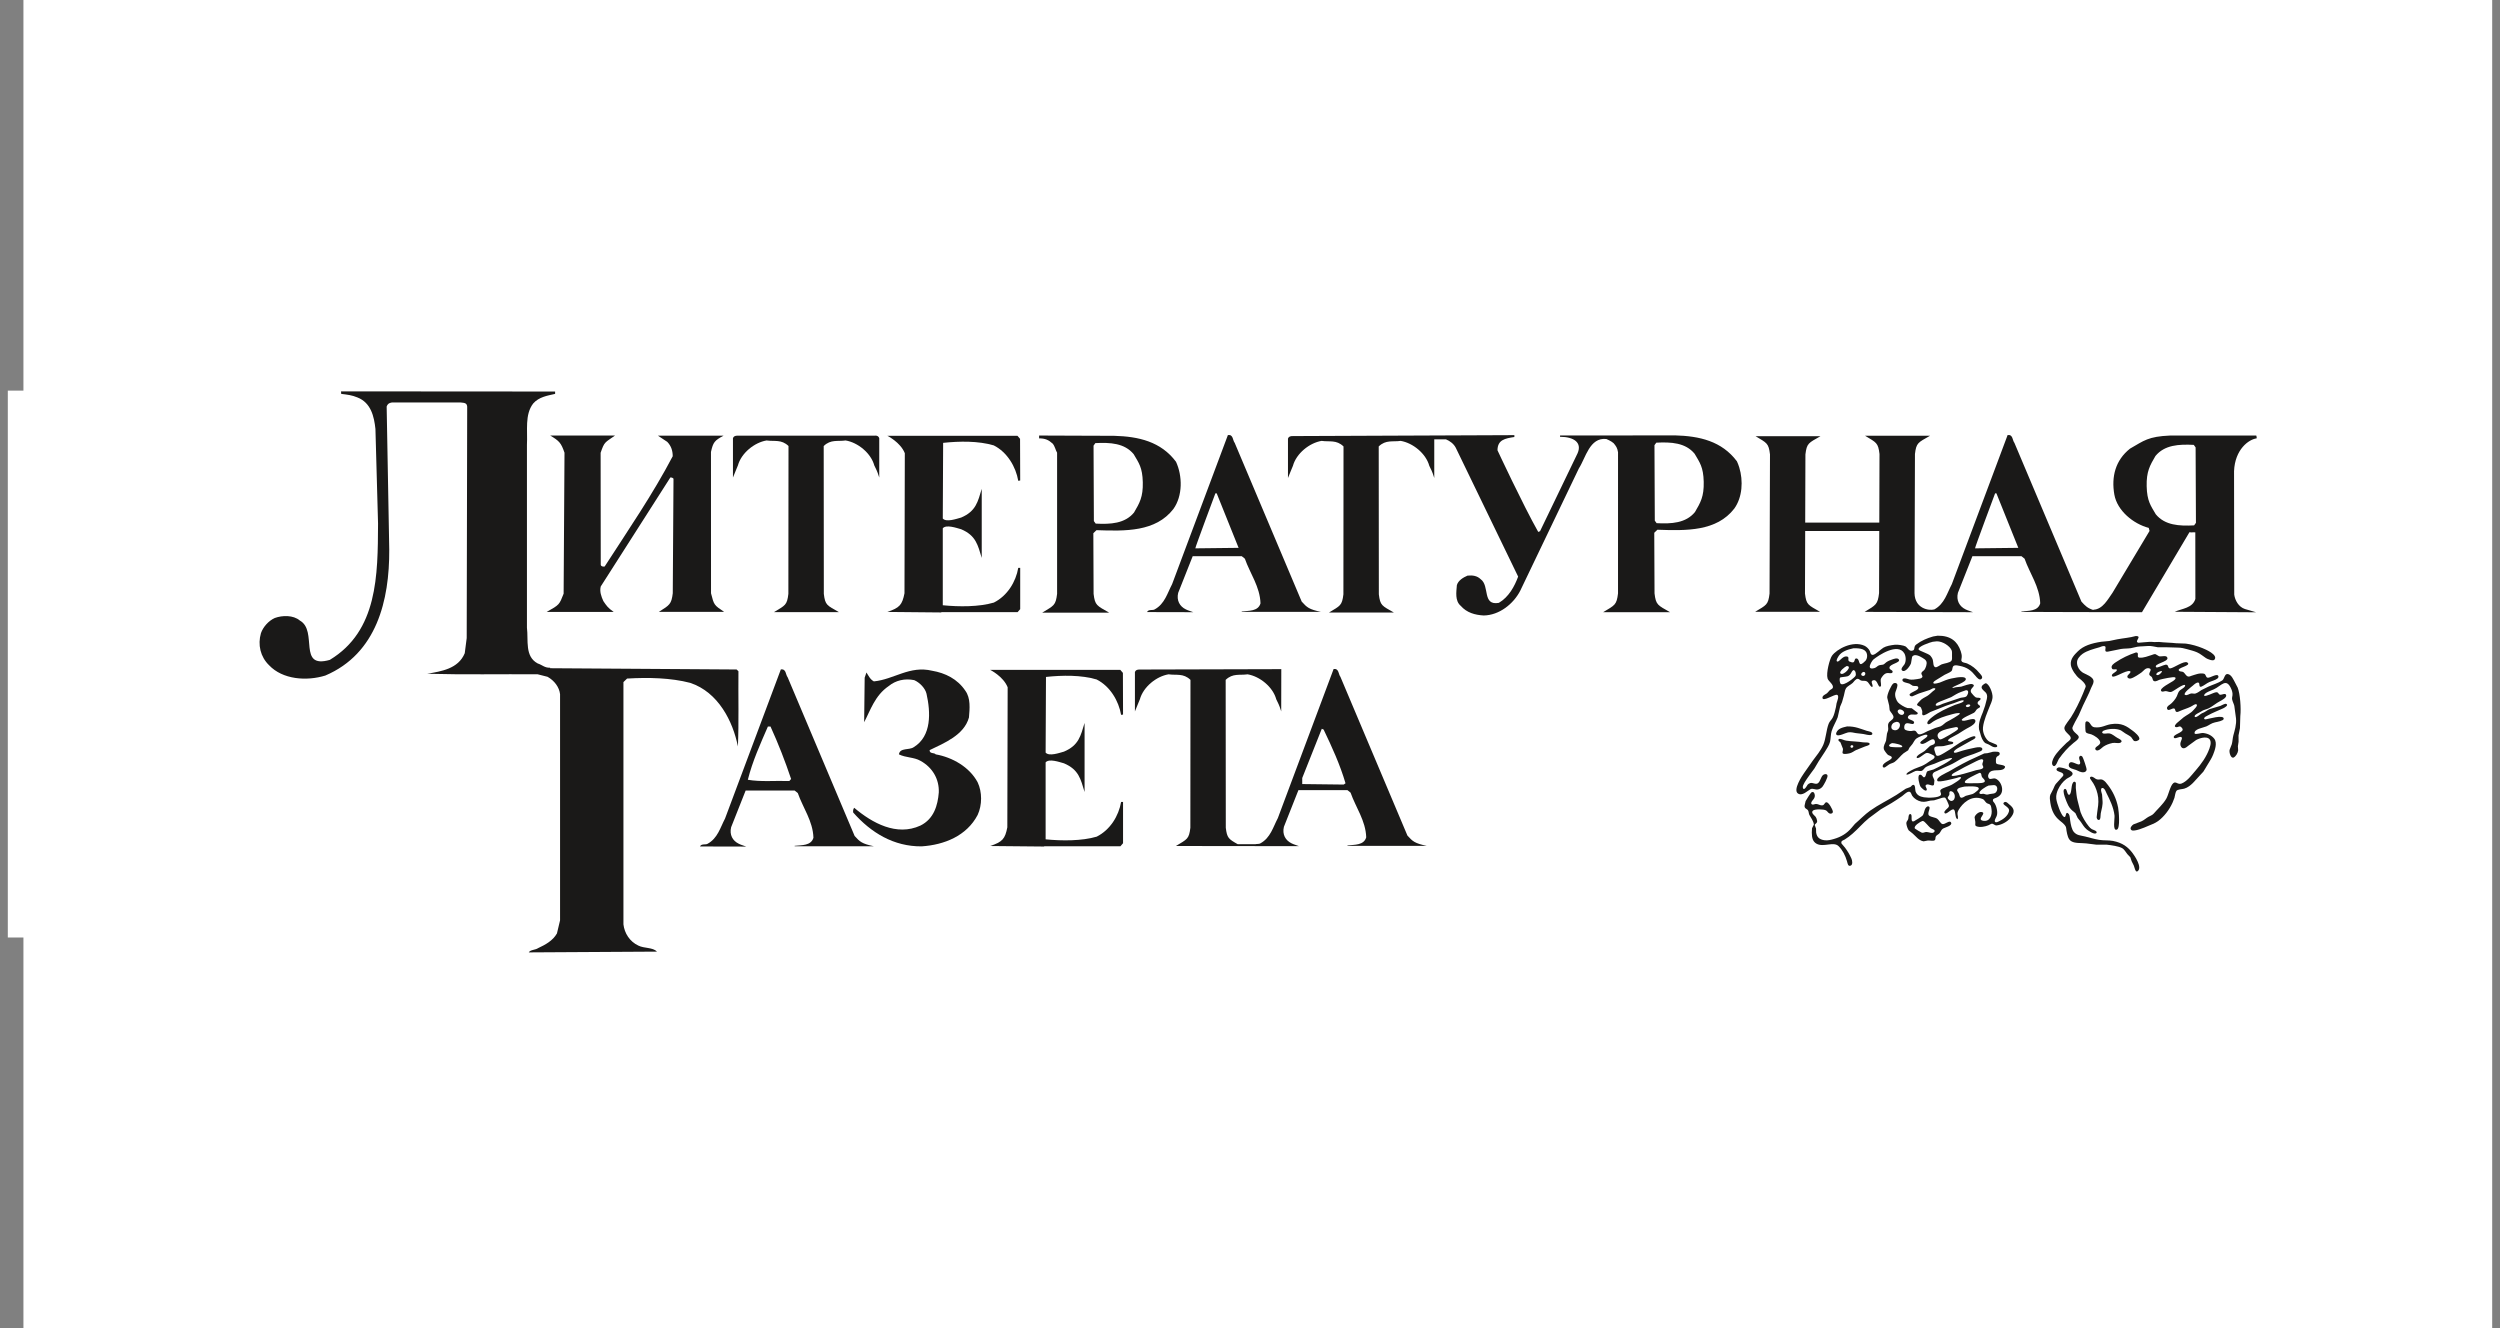 <?xml version="1.0" encoding="UTF-8" standalone="no"?>
<svg width="160px" height="85px" viewBox="0 0 160 85" version="1.1" xmlns="http://www.w3.org/2000/svg" xmlns:xlink="http://www.w3.org/1999/xlink" xmlns:sketch="http://www.bohemiancoding.com/sketch/ns">
    <rect x="0" y="0" width="160" height="85" fill="#808080" stroke="none"/>
    <!-- Generator: Sketch 3.3.3 (12072) - http://www.bohemiancoding.com/sketch -->
    <title>Rectangle 473 Copy 7 + Rectangle 473 Copy 6 + Rectangle 473 Copy 8 Copy Copy Copy</title>
    <desc>Created with Sketch.</desc>
    <defs></defs>
    <g id="Page-2" stroke="none" stroke-width="1" fill="none" fill-rule="evenodd" sketch:type="MSPage">
        <g id="wide_4columns_main" sketch:type="MSArtboardGroup" transform="translate(-527, -2964)">
            <g id="Rectangle-473-Copy-7-+-Rectangle-473-Copy-6-+-Rectangle-473-Copy-8-Copy-Copy-Copy" sketch:type="MSLayerGroup" transform="translate(527.5, 2964)">
                <g id="Group" fill="#FFFFFF" sketch:type="MSShapeGroup">
                    <rect id="Rectangle-473-Copy-7" x="1" y="0" width="158" height="85"></rect>
                    <rect id="Rectangle-473-Copy-6" x="40.5" y="9" width="76" height="67"></rect>
                    <rect id="Rectangle-473-Copy-8" x="0" y="25" width="158" height="35"></rect>
                </g>
                <g id="Log-LG-gorkiy_5" transform="translate(16, 25)" fill="#1A1918" sketch:type="MSShapeGroup">
                    <path d="M19.027,0.209 C18.526,0.323 17.992,0.403 17.625,0.823 C17.074,1.534 17.275,2.551 17.224,3.472 L17.224,15.166 C17.325,15.989 17.074,17.007 17.909,17.459 C18.209,17.556 18.359,17.75 18.71,17.734 L18.71,17.766 L30.643,17.847 L30.76,17.96 C30.743,19.575 30.793,21.19 30.726,22.773 C30.409,21.174 29.475,19.3 27.672,18.703 C26.437,18.38 25.002,18.347 23.633,18.428 L23.4,18.654 L23.4,34.16 C23.466,34.725 23.8,35.258 24.351,35.516 C24.735,35.71 25.252,35.613 25.553,35.904 L17.341,35.953 C17.442,35.775 17.758,35.807 17.942,35.678 C18.393,35.468 18.877,35.21 19.144,34.741 L19.344,33.901 L19.344,19.429 C19.294,18.977 18.977,18.558 18.543,18.315 L17.909,18.154 C15.555,18.137 13.186,18.186 10.849,18.121 C11.734,17.96 12.827,17.815 13.244,16.805 L13.369,15.836 L13.4,1.027 C13.38,0.805 13.259,0.783 12.985,0.759 L8.579,0.759 C8.383,0.785 8.296,0.872 8.246,1.017 L8.412,10.175 C8.429,13.421 7.611,16.829 4.323,18.234 C3.122,18.606 1.586,18.493 0.718,17.572 C0.168,17.039 -0.016,16.264 0.201,15.521 C0.335,15.133 0.685,14.73 1.086,14.552 C1.57,14.374 2.271,14.358 2.688,14.713 C3.873,15.376 2.521,17.831 4.607,17.233 C7.678,15.376 7.678,11.822 7.695,8.511 L7.528,2.455 C7.444,1.663 7.244,0.775 6.376,0.436 C6.026,0.29 5.755,0.26 5.337,0.209 L5.325,0.048 L19.027,0.058 L19.027,0.209" id="Fill-1"></path>
                    <path d="M22.866,2.872 C22.215,3.332 22.187,3.251 21.94,3.978 L21.948,11.144 C21.964,11.257 22.098,11.273 22.198,11.257 C23.7,8.931 25.285,6.622 26.554,4.199 C26.554,3.843 26.454,3.537 26.203,3.278 L25.605,2.882 L29.81,2.882 C29.224,3.197 29.141,3.305 29.002,3.924 L29.005,12.969 C29.196,13.723 29.196,13.723 29.842,14.158 L25.669,14.158 C26.359,13.723 26.471,13.669 26.557,12.969 L26.604,5.636 C26.554,5.572 26.471,5.556 26.404,5.556 L21.948,12.533 C21.864,12.856 21.981,13.179 22.115,13.47 C22.298,13.744 22.409,13.911 22.777,14.164 L18.487,14.164 C19.322,13.696 19.294,13.696 19.572,12.996 L19.628,3.973 C19.405,3.332 19.294,3.224 18.71,2.872 L22.866,2.872" id="Fill-3"></path>
                    <path d="M62.971,14.132 L62.971,14.161 L68.044,14.161 C67.277,13.999 67.143,13.874 66.809,13.502 L62.52,3.343 C62.386,3.181 62.437,2.794 62.086,2.842 L58.514,12.388 C58.214,12.953 58.047,13.648 57.396,14.003 C57.284,14.08 56.991,13.979 56.912,14.173 L59.87,14.18 C59.683,14.103 59.599,14.1 59.399,14.003 C58.998,13.809 58.787,13.427 58.904,12.942 L59.833,10.595 L62.971,10.595 L63.171,10.756 C63.505,11.709 64.139,12.549 64.172,13.615 C64.022,14.132 63.421,14.083 62.971,14.132 L62.971,14.132 Z M60,10.094 C59.989,10.035 61.285,6.573 61.285,6.573 L61.368,6.573 C61.406,6.655 62.77,10.062 62.77,10.062 L60,10.094 L60,10.094 Z" id="Fill-4"></path>
                    <path d="M45.284,19.21 C45.627,19.685 45.562,20.35 45.513,20.92 C45.202,22.044 43.942,22.55 42.994,23.009 C42.994,23.263 43.288,23.152 43.386,23.279 C44.45,23.468 45.545,24.086 46.069,25.067 C46.363,25.685 46.363,26.524 46.069,27.157 C45.365,28.502 43.926,29.072 42.487,29.167 C40.704,29.183 39.248,28.297 38.103,26.999 C38.086,26.888 38.103,26.777 38.168,26.698 C39.33,27.679 40.884,28.534 42.405,27.838 C43.272,27.41 43.517,26.539 43.583,25.716 C43.615,24.877 43.19,24.117 42.405,23.69 C41.996,23.453 41.472,23.5 41.031,23.279 C41.096,22.835 41.685,23.025 41.979,22.819 C43.141,22.107 43.059,20.572 42.797,19.4 C42.716,19.052 42.372,18.688 42.012,18.529 C41.407,18.403 40.818,18.545 40.376,18.909 C39.493,19.511 39.215,20.445 38.806,21.221 L38.839,18.371 L38.953,18.039 C39.068,18.213 39.182,18.482 39.428,18.609 C40.72,18.482 41.718,17.58 43.157,17.928 C43.991,18.07 44.777,18.45 45.284,19.21" id="Fill-5"></path>
                    <path d="M34.358,29.133 L34.358,29.162 L39.432,29.162 C38.664,28.999 38.531,28.874 38.197,28.503 L33.908,18.343 C33.774,18.182 33.824,17.794 33.474,17.843 L29.902,27.388 C29.602,27.954 29.435,28.648 28.784,29.003 C28.671,29.08 28.379,28.979 28.3,29.174 L31.258,29.181 C31.071,29.104 30.987,29.1 30.787,29.003 C30.386,28.81 30.175,28.427 30.292,27.943 L31.221,25.595 L34.358,25.595 L34.559,25.757 C34.892,26.71 35.527,27.55 35.56,28.616 C35.41,29.133 34.809,29.084 34.358,29.133 L34.358,29.133 Z M34.014,24.986 C33.13,24.953 32.195,25.05 31.361,24.905 C31.661,23.71 32.162,22.611 32.646,21.497 L32.812,21.497 C33.313,22.595 33.747,23.71 34.131,24.856 L34.014,24.986 L34.014,24.986 Z" id="Fill-6"></path>
                    <path d="M69.737,29.106 L69.737,29.135 L74.81,29.135 C74.043,28.972 73.909,28.847 73.575,28.476 L69.286,18.316 C69.153,18.155 69.203,17.768 68.852,17.816 L65.281,27.361 C64.98,27.927 64.814,28.621 64.162,28.976 C64.091,29.025 63.947,29.003 63.831,29.03 L62.716,29.03 C62.13,28.698 62.03,28.634 61.951,27.977 L61.943,18.512 C62.4,18.07 62.845,18.232 63.345,18.156 C64.13,18.286 64.964,18.964 65.181,19.755 C65.298,20.014 65.35,20.052 65.498,20.531 L65.503,17.825 L56.452,17.85 C56.275,17.841 56.169,17.898 56.135,18.011 L56.135,20.531 C56.317,20.103 56.336,20.014 56.452,19.755 C56.67,18.964 57.504,18.286 58.288,18.156 C58.789,18.232 59.234,18.07 59.69,18.512 L59.683,27.977 C59.596,28.703 59.485,28.703 58.758,29.144 L66.637,29.154 C66.449,29.077 66.365,29.073 66.165,28.976 C65.765,28.783 65.553,28.4 65.67,27.916 L66.599,25.569 L69.737,25.569 L69.937,25.73 C70.271,26.683 70.905,27.523 70.938,28.589 C70.788,29.106 70.187,29.057 69.737,29.106 L69.737,29.106 Z M69.496,25.212 L66.843,25.18 L66.843,24.792 L68.094,21.642 L68.211,21.691 C68.745,22.805 69.263,23.936 69.613,25.131 L69.496,25.212 L69.496,25.212 Z" id="Fill-7"></path>
                    <path d="M39.455,2.882 L30.726,2.882 C30.549,2.874 30.443,2.931 30.409,3.044 L30.409,5.564 C30.591,5.136 30.609,5.047 30.726,4.788 C30.943,3.997 31.778,3.319 32.562,3.189 C33.063,3.265 33.508,3.103 33.964,3.545 L33.956,13.009 C33.87,13.736 33.758,13.736 33.032,14.177 L37.191,14.177 C36.423,13.736 36.312,13.736 36.225,13.009 L36.217,3.545 C36.673,3.103 37.118,3.265 37.619,3.189 C38.403,3.319 39.238,3.997 39.455,4.788 C39.572,5.047 39.624,5.085 39.772,5.564 L39.772,3.044 C39.739,2.931 39.634,2.854 39.455,2.882" id="Fill-8"></path>
                    <path d="M47.107,13.565 C46.154,13.846 44.873,13.839 43.838,13.736 L43.838,8.81 C44.058,8.555 44.699,8.784 45.013,8.871 C45.964,9.274 46.081,9.884 46.331,10.708 L46.331,6.286 C46.081,7.11 45.964,7.72 45.013,8.124 C44.699,8.21 44.059,8.439 43.838,8.185 L43.838,8.185 C43.838,8.185 43.838,8.185 43.838,8.185 L43.861,3.343 C44.913,3.23 46.114,3.214 47.099,3.504 C47.967,3.94 48.517,4.883 48.668,5.772 L48.793,5.751 L48.784,3.085 L48.617,2.891 L40.289,2.891 C40.289,2.891 41.13,3.305 41.408,4.005 L41.387,12.969 C41.241,13.716 41.074,13.898 40.289,14.164 L43.744,14.197 L43.744,14.178 L48.626,14.178 L48.793,13.985 L48.793,11.344 L48.668,11.344 C48.517,12.232 47.975,13.129 47.107,13.565" id="Fill-9"></path>
                    <path d="M53.689,28.546 C52.736,28.827 51.455,28.82 50.42,28.717 L50.42,23.791 C50.64,23.536 51.281,23.765 51.594,23.852 C52.546,24.255 52.663,24.865 52.913,25.689 L52.913,21.267 C52.663,22.091 52.546,22.701 51.594,23.104 C51.281,23.191 50.641,23.42 50.42,23.166 L50.42,23.166 C50.42,23.166 50.42,23.166 50.42,23.166 L50.443,18.324 C51.494,18.211 52.696,18.195 53.681,18.485 C54.549,18.921 55.099,19.864 55.25,20.752 L55.375,20.732 L55.366,18.065 L55.199,17.872 L46.871,17.872 C46.871,17.872 47.711,18.286 47.99,18.986 L47.969,27.95 C47.823,28.697 47.656,28.879 46.871,29.145 L50.326,29.178 L50.326,29.159 L55.208,29.159 L55.375,28.966 L55.375,26.325 L55.25,26.325 C55.099,27.213 54.557,28.109 53.689,28.546" id="Fill-10"></path>
                    <path d="M58.765,4.554 C57.798,3.259 56.365,2.933 54.8,2.892 C54.896,2.894 50.003,2.874 50.003,2.874 L50.003,3.056 C50.387,3.056 50.604,3.149 50.871,3.391 C51.021,3.569 51.054,3.811 51.154,3.973 L51.154,13.007 C51.064,13.755 50.949,13.755 50.201,14.21 L54.486,14.21 C53.695,13.755 53.58,13.755 53.49,13.007 L53.474,9.125 L53.674,8.931 C55.527,8.996 57.463,9.044 58.598,7.574 C59.199,6.735 59.182,5.459 58.765,4.554 L58.765,4.554 Z M56.078,7.801 C55.494,8.511 54.576,8.56 53.624,8.511 L53.508,8.35 L53.487,3.521 L53.603,3.359 C54.555,3.311 55.473,3.359 56.057,4.07 C56.383,4.628 56.616,4.914 56.639,5.862 C56.662,6.811 56.429,7.199 56.078,7.801 L56.078,7.801 Z" id="Fill-11"></path>
                    <path d="M94.812,4.914 C94.77,4.779 94.721,4.649 94.664,4.526 C93.697,3.231 92.265,2.905 90.699,2.864 C90.796,2.866 83.346,2.872 83.346,2.872 L83.34,2.955 C84.237,2.955 84.759,3.329 84.467,4.005 L82.063,8.996 L81.947,9.044 C80.962,7.3 79.339,3.818 79.339,3.818 C79.345,3.147 79.812,3.06 80.44,2.965 C80.39,2.949 80.424,2.897 80.424,2.849 L66.247,2.909 C66.07,2.901 65.964,2.958 65.93,3.071 L65.93,5.591 C66.112,5.163 66.13,5.074 66.247,4.815 C66.464,4.024 67.299,3.346 68.083,3.216 C68.584,3.292 69.029,3.13 69.485,3.572 L69.478,13.036 C69.39,13.763 69.279,13.763 68.552,14.204 L72.712,14.204 C71.944,13.763 71.833,13.763 71.746,13.036 L71.738,3.572 C72.194,3.13 72.639,3.292 73.14,3.216 C73.925,3.346 74.759,4.024 74.976,4.815 C75.093,5.074 75.145,5.112 75.293,5.591 L75.293,3.117 L76.041,3.117 C76.299,3.224 76.539,3.405 76.669,3.656 L80.661,11.903 C80.428,12.533 80.061,13.211 79.426,13.583 C78.342,13.777 78.859,12.485 78.258,12.065 C78.041,11.855 77.757,11.806 77.424,11.839 C77.157,11.952 76.823,12.145 76.739,12.452 C76.706,12.888 76.606,13.454 76.99,13.777 C77.374,14.213 77.891,14.358 78.459,14.391 C79.46,14.374 80.361,13.648 80.795,12.808 L84.55,4.974 C84.984,4.306 85.232,2.98 86.305,3.096 C86.305,3.096 86.612,3.22 86.77,3.363 C86.92,3.541 87.012,3.662 87.054,3.944 L87.053,12.979 C86.963,13.727 86.849,13.727 86.1,14.181 L90.385,14.181 C89.594,13.727 89.479,13.727 89.39,12.979 L89.373,9.097 L89.574,8.903 C91.426,8.968 93.362,9.016 94.497,7.546 C95.016,6.821 95.074,5.77 94.812,4.914 L94.812,4.914 Z M91.977,7.772 C91.393,8.483 90.475,8.532 89.524,8.483 L89.407,8.322 L89.386,3.492 L89.503,3.331 C90.454,3.282 91.372,3.331 91.956,4.041 C92.282,4.6 92.515,4.885 92.538,5.834 C92.561,6.783 92.328,7.171 91.977,7.772 L91.977,7.772 Z" id="Fill-12"></path>
                    <path d="M127.922,3.056 C127.939,3.024 127.918,2.907 127.901,2.874 L122.394,2.874 C120.973,2.936 120.719,3.2 119.819,3.714 C118.885,4.457 118.618,5.507 118.818,6.654 C119.002,7.688 120.036,8.527 121.021,8.786 L121.071,8.98 L118.701,12.937 C118.41,13.343 118.073,14.006 117.477,14.02 L117.477,14.042 C117.099,13.921 116.962,13.781 116.711,13.502 L112.422,3.343 C112.288,3.181 112.338,2.794 111.988,2.842 L108.416,12.388 C108.116,12.953 107.949,13.648 107.298,14.003 C106.935,14.1 106.048,13.948 106.029,12.962 L106.057,4.056 C106.143,3.329 106.255,3.329 107.023,2.888 L102.864,2.888 C103.59,3.329 103.701,3.329 103.788,4.056 L103.775,8.447 L99.033,8.447 L99.047,4.082 C99.134,3.356 99.245,3.356 100.014,2.915 L95.854,2.915 C96.581,3.356 96.692,3.356 96.779,4.082 L96.751,12.989 C96.664,13.716 96.553,13.716 95.826,14.157 L99.986,14.157 C99.217,13.716 99.106,13.716 99.019,12.989 L99.032,8.985 L103.773,8.985 L103.76,12.962 C103.674,13.689 103.562,13.719 102.836,14.16 L109.772,14.18 C109.584,14.103 109.501,14.1 109.301,14.003 C108.9,13.809 108.689,13.427 108.806,12.942 L109.735,10.595 L112.872,10.595 L113.073,10.756 C113.406,11.709 114.041,12.549 114.074,13.615 C113.924,14.132 113.323,14.083 112.872,14.132 L112.872,14.161 C112.872,14.161 119.545,14.187 120.587,14.18 L123.625,9.061 C123.791,9.093 123.854,9.052 124,9.072 L124.004,13.331 C123.821,13.929 123.136,13.945 122.686,14.154 L127.893,14.186 L127.175,13.977 C126.775,13.848 126.541,13.428 126.491,13.057 L126.479,5.152 C126.537,3.755 127.421,3.121 127.922,3.056 L127.922,3.056 Z M109.902,10.094 C109.89,10.035 111.187,6.573 111.187,6.573 L111.27,6.573 C111.308,6.655 112.672,10.062 112.672,10.062 L109.902,10.094 L109.902,10.094 Z M123.923,8.624 C122.972,8.673 122.054,8.624 121.47,7.914 C121.144,7.355 120.91,7.07 120.887,6.121 C120.865,5.172 121.098,4.785 121.449,4.183 C122.033,3.472 122.951,3.424 123.902,3.472 L124.019,3.634 L124.04,8.463 L123.923,8.624 L123.923,8.624 Z" id="Fill-13"></path>
                    <path d="M126.543,18.684 C126.439,18.5 126.317,18.177 126.078,18.139 C125.87,18.105 125.863,18.456 125.724,18.548 C125.466,18.72 125.136,18.809 124.845,18.941 C124.694,19.015 124.543,19.089 124.393,19.164 C124.275,19.238 124.158,19.338 124.015,19.384 C123.922,19.414 123.828,19.37 123.726,19.384 C123.618,19.398 123.47,19.531 123.355,19.475 C123.347,19.472 123.339,19.468 123.331,19.465 C123.209,19.353 123.775,18.939 123.85,18.873 C123.913,18.817 124.08,18.655 124.198,18.687 C124.308,18.717 124.209,18.932 124.332,18.954 C124.353,18.951 124.373,18.947 124.393,18.944 C124.565,18.87 124.721,18.731 124.902,18.65 C125.064,18.576 125.287,18.531 125.421,18.423 C125.453,18.397 125.494,18.343 125.478,18.281 C125.418,18.05 124.936,18.412 124.78,18.372 C124.656,18.34 124.691,18.148 124.548,18.115 C124.269,18.051 123.971,18.187 123.756,18.25 C123.697,18.268 123.627,18.311 123.547,18.298 C123.401,18.274 123.34,18.079 123.224,18.01 C123.161,17.973 123.067,17.987 122.994,17.953 C122.989,17.949 122.983,17.946 122.977,17.943 C122.705,17.737 123.832,17.615 123.48,17.395 C123.279,17.269 122.612,17.756 122.401,17.777 C122.208,17.796 122.322,17.509 122.098,17.54 C121.948,17.561 121.553,17.778 121.491,17.702 C121.312,17.484 122.279,17.362 122.216,17.107 C122.166,16.904 121.854,17.038 121.683,17.002 C121.607,16.957 121.53,16.912 121.454,16.867 C121.364,16.85 121.281,16.898 121.215,16.918 C120.979,16.987 120.711,17.114 120.419,17.09 C120.198,17.072 120.456,16.757 120.207,16.755 C119.733,16.909 119.291,17.125 118.913,17.381 C118.824,17.441 118.555,17.6 118.667,17.787 C118.734,17.899 118.878,17.794 118.977,17.855 C119.026,18.015 118.556,18.107 118.68,18.281 C118.786,18.429 119.554,17.876 119.809,17.953 C119.957,17.997 119.683,18.191 119.661,18.247 C119.613,18.373 119.738,18.45 119.857,18.426 C120.052,18.387 120.411,18.139 120.568,18.027 C120.685,17.943 120.818,17.71 121.057,17.773 C121.057,17.775 121.059,17.776 121.06,17.777 C121.262,17.837 121.029,18.029 121.053,18.163 L121.06,18.186 C121.086,18.259 121.176,18.277 121.218,18.335 C121.28,18.418 121.256,18.563 121.37,18.595 C121.496,18.632 121.625,18.528 121.72,18.501 C121.85,18.463 122.631,18.286 122.711,18.355 C122.807,18.437 122.605,18.563 122.566,18.592 C122.459,18.674 121.646,19.066 121.825,19.235 C121.892,19.299 121.999,19.239 122.081,19.231 C122.22,19.219 122.327,19.332 122.489,19.272 C122.65,19.212 123.185,18.782 123.341,18.839 C123.411,18.957 123.085,19.122 123.014,19.184 C122.906,19.28 122.881,19.411 122.819,19.556 C122.746,19.728 122.524,19.994 122.374,20.094 C122.309,20.138 122.156,20.229 122.192,20.355 C122.252,20.563 122.512,20.309 122.64,20.341 C122.763,20.371 122.665,20.605 122.88,20.561 C122.981,20.519 123.082,20.478 123.183,20.436 C123.413,20.345 123.66,20.276 123.85,20.148 C123.895,20.119 124.074,20 124.103,20.121 C124.124,20.209 123.927,20.391 123.884,20.443 C123.711,20.649 123.47,20.748 123.251,20.909 C123.113,21.026 122.976,21.142 122.839,21.258 C122.799,21.291 122.587,21.496 122.755,21.535 C122.916,21.573 122.991,21.398 123.129,21.569 C123.154,21.6 123.194,21.64 123.19,21.698 C123.176,21.9 122.559,22.011 122.624,22.195 C122.68,22.356 123.023,22.076 123.122,22.188 C123.22,22.298 122.936,22.535 123.085,22.784 C123.114,22.831 123.151,22.873 123.213,22.885 C123.354,22.912 123.467,22.791 123.54,22.736 C123.71,22.612 123.88,22.488 124.049,22.364 C124.303,22.218 124.919,22.038 124.979,22.479 C125.012,22.719 124.822,23.118 124.74,23.281 C124.476,23.807 124.118,24.195 123.759,24.617 C123.613,24.79 123.449,24.963 123.251,25.081 C123.18,25.122 123.079,25.181 122.957,25.162 C122.819,25.14 122.728,25.009 122.586,25.128 C122.393,25.292 122.285,25.867 122.142,26.116 C121.938,26.47 121.601,26.761 121.34,27.067 C121.25,27.171 121.122,27.209 120.996,27.28 C120.84,27.367 120.721,27.491 120.547,27.567 C120.379,27.632 120.211,27.696 120.042,27.76 C119.961,27.808 119.764,27.999 119.907,28.122 C120.066,28.259 120.781,27.946 120.922,27.885 C121.152,27.786 121.421,27.694 121.616,27.55 C122.002,27.265 122.339,26.825 122.546,26.363 C122.585,26.262 122.625,26.162 122.664,26.062 C122.705,25.916 122.714,25.743 122.786,25.625 C122.856,25.508 123.155,25.516 123.294,25.473 C123.41,25.438 123.508,25.384 123.598,25.321 C123.769,25.201 123.925,25.04 124.059,24.881 C124.213,24.713 124.367,24.545 124.521,24.377 C124.618,24.217 124.714,24.057 124.811,23.897 C124.926,23.705 125.05,23.525 125.138,23.301 C125.239,23.043 125.431,22.556 125.209,22.273 C125.059,22.082 124.822,21.95 124.518,21.914 C124.351,21.895 124.056,22.023 123.958,21.951 C123.885,21.654 124.508,21.578 124.71,21.488 C124.897,21.405 125.021,21.283 125.263,21.231 C125.396,21.202 125.796,21.132 125.815,21.014 C125.867,20.697 124.78,21.03 124.669,21.038 C124.623,21.041 124.578,21.034 124.568,21.001 C124.537,20.897 124.75,20.816 124.807,20.784 C125.114,20.613 125.452,20.484 125.788,20.331 C125.843,20.306 126.165,20.132 125.98,20.05 C125.89,20.01 125.682,20.153 125.599,20.179 C125.372,20.246 125.143,20.314 124.915,20.382 C124.738,20.459 124.622,20.584 124.42,20.652 C124.34,20.68 124.037,20.983 123.965,20.869 C123.888,20.747 124.313,20.583 124.379,20.531 C124.517,20.423 124.725,20.406 124.888,20.317 C125.133,20.185 125.335,20 125.589,19.871 C125.689,19.82 126.007,19.65 125.977,19.499 C125.942,19.32 125.708,19.482 125.586,19.461 C125.465,19.441 125.496,19.283 125.323,19.306 C125.139,19.33 124.672,19.606 124.565,19.522 C124.542,19.341 125.045,19.182 125.188,19.116 C125.668,18.899 125.982,18.329 126.311,19.116 C126.353,19.217 126.396,19.363 126.378,19.502 C126.367,19.588 126.337,19.673 126.358,19.769 C126.39,19.92 126.464,20.038 126.496,20.175 C126.532,20.441 126.568,20.708 126.604,20.974 C126.647,21.364 126.51,21.779 126.435,22.063 C126.386,22.249 126.382,22.46 126.334,22.631 C126.288,22.75 126.242,22.868 126.196,22.987 C126.15,23.144 126.275,23.577 126.462,23.477 C126.591,23.409 126.722,23.201 126.742,23.024 C126.736,22.936 126.731,22.848 126.725,22.76 C126.74,22.663 126.754,22.566 126.769,22.469 C126.768,22.334 126.767,22.198 126.766,22.063 C126.796,21.909 126.826,21.754 126.857,21.6 C126.865,21.344 126.872,21.088 126.88,20.832 C126.937,20.314 126.866,19.411 126.715,19.015 L126.543,18.684 L126.543,18.684 Z M121.522,18.198 C121.516,18.186 121.51,18.173 121.503,18.16 C121.524,18.022 121.69,17.987 121.81,17.947 C121.824,17.949 121.838,17.951 121.852,17.952 C121.857,17.963 121.862,17.974 121.867,17.985 C121.816,18.075 121.659,18.247 121.522,18.198 L121.522,18.198 Z" id="Fill-14"></path>
                    <path d="M115.745,22.554 C115.473,22.827 115.163,23.11 114.963,23.45 C114.891,23.573 114.733,23.906 114.916,24.018 C115.075,24.116 115.201,23.663 115.266,23.572 C115.536,23.192 115.85,22.833 116.21,22.543 C116.288,22.481 116.566,22.295 116.54,22.158 C116.509,21.989 116.165,21.87 116.129,21.603 C116.118,21.523 116.482,20.874 116.54,20.771 C116.633,20.561 116.725,20.351 116.817,20.142 C116.984,19.769 117.179,19.439 117.332,19.029 C117.38,18.902 117.474,18.781 117.487,18.636 C117.517,18.294 116.946,18.161 116.749,18.014 C116.597,17.9 116.461,17.714 116.432,17.479 C116.411,17.307 116.467,17.191 116.534,17.097 C116.602,17 116.687,16.915 116.783,16.847 C117.076,16.64 117.47,16.539 117.861,16.427 C117.955,16.4 118.068,16.326 118.192,16.353 C118.371,16.391 118.085,16.744 118.391,16.708 C118.674,16.65 118.957,16.593 119.24,16.535 C119.447,16.501 119.643,16.515 119.867,16.484 L120.295,16.39 C120.519,16.358 120.738,16.369 120.939,16.346 C121.169,16.319 121.403,16.398 121.596,16.424 C121.799,16.425 122.002,16.426 122.206,16.427 C122.431,16.434 122.657,16.441 122.883,16.447 C123.102,16.447 123.305,16.499 123.48,16.549 C123.709,16.613 123.912,16.663 124.11,16.748 C124.32,16.839 124.503,17.001 124.686,17.121 C124.766,17.173 125.131,17.333 125.225,17.219 C125.48,16.909 124.642,16.553 124.454,16.478 C124.136,16.35 123.774,16.241 123.392,16.19 C123.184,16.182 122.976,16.174 122.769,16.167 C122.435,16.128 122.03,16.126 121.677,16.085 C121.578,16.088 121.479,16.09 121.38,16.092 C121.161,16.067 120.926,16.081 120.713,16.106 C120.597,16.116 120.481,16.126 120.365,16.136 C120.037,16.075 120.651,15.703 120.187,15.706 C119.797,15.817 119.425,15.838 119.004,15.916 C118.832,15.952 118.66,15.988 118.488,16.024 C118.32,16.04 118.151,16.056 117.983,16.072 C117.349,16.171 116.839,16.327 116.476,16.691 C116.287,16.881 115.978,17.162 116.035,17.567 C116.075,17.855 116.39,18.287 116.584,18.426 C116.69,18.502 117.012,18.774 116.985,18.951 C116.924,19.103 116.864,19.255 116.803,19.407 C116.589,19.919 116.326,20.458 116.041,20.909 C115.952,21.052 115.648,21.409 115.624,21.556 C115.576,21.847 116.01,22.012 116.028,22.222 C116.04,22.36 115.818,22.481 115.745,22.554" id="Fill-15"></path>
                    <path d="M120.005,21.776 C119.625,21.491 119.289,21.235 118.586,21.349 C118.232,21.407 117.995,21.599 117.545,21.546 C117.278,21.514 117.299,21.174 117.049,21.163 C117.013,21.179 116.987,21.191 116.972,21.227 C116.946,21.289 116.959,21.772 116.982,21.83 C117.035,21.963 117.218,21.95 117.353,22.002 C117.537,22.074 117.876,22.282 117.912,22.489 C117.954,22.729 117.497,22.782 117.615,22.977 C117.641,23.019 117.708,23.042 117.774,23.024 C117.91,22.986 117.999,22.868 118.104,22.794 C118.27,22.677 118.475,22.6 118.707,22.55 C118.853,22.519 119.112,22.602 119.23,22.52 C119.401,22.4 119.101,22.273 119.031,22.236 C118.86,22.144 118.721,21.991 118.515,21.941 C118.387,21.91 118.164,21.997 118.067,21.921 C117.988,21.86 118.089,21.78 118.138,21.759 C118.437,21.628 118.948,21.604 119.24,21.745 C119.333,21.809 119.426,21.874 119.52,21.938 C119.646,22.016 119.781,22.078 119.89,22.171 C119.946,22.248 120,22.325 120.055,22.401 C120.155,22.484 120.376,22.406 120.413,22.31 C120.476,22.144 120.099,21.846 120.005,21.776" id="Fill-16"></path>
                    <path d="M116.776,23.433 C116.749,23.398 116.713,23.371 116.652,23.369 C116.415,23.475 116.749,23.803 116.588,23.914 C116.454,24.005 115.979,23.555 115.903,23.937 C115.855,24.183 116.211,24.216 116.372,24.279 C116.507,24.331 116.691,24.466 116.891,24.418 C116.965,24.4 117.029,24.347 117.042,24.269 C117.059,24.171 116.82,23.491 116.776,23.433" id="Fill-17"></path>
                    <path d="M120.001,29.621 C119.697,29.205 119.336,28.938 118.731,28.819 C118.46,28.766 118.145,28.799 117.848,28.751 C117.517,28.698 117.24,28.604 116.945,28.535 C116.617,28.458 116.436,28.467 116.24,28.261 C116.092,28.105 116.027,27.769 115.991,27.51 C115.969,27.353 115.972,27.215 115.907,27.107 C115.889,27.088 115.871,27.069 115.853,27.05 C115.663,26.915 115.76,27.382 115.58,27.273 C115.406,27.168 115.134,26.406 115.101,26.116 C115.076,25.893 115.144,25.691 115.209,25.544 C115.33,25.274 115.526,25.018 115.752,24.851 C115.86,24.77 116.118,24.688 116.146,24.536 C116.187,24.317 115.496,24.106 115.263,24.11 C115.131,24.143 115.052,24.255 115.185,24.343 C115.292,24.414 115.625,24.439 115.543,24.651 C115.389,24.821 115.235,24.992 115.081,25.162 C115,25.259 114.962,25.378 114.906,25.504 C114.844,25.624 114.782,25.745 114.72,25.866 C114.663,26.027 114.698,26.221 114.724,26.39 C114.805,26.913 114.998,27.247 115.324,27.517 C115.462,27.632 115.597,27.722 115.694,27.879 C115.743,27.958 115.738,28.058 115.758,28.173 C115.809,28.447 115.861,28.723 116.069,28.843 C116.313,28.985 116.665,28.939 117.019,28.978 C117.236,29.005 117.453,29.032 117.669,29.059 L118.33,29.059 C118.625,29.093 119.089,29.157 119.307,29.276 C119.467,29.363 119.538,29.531 119.651,29.665 C119.714,29.731 119.777,29.798 119.84,29.864 C119.868,29.948 119.896,30.031 119.924,30.115 C119.971,30.211 120.018,30.306 120.066,30.402 C120.104,30.482 120.163,30.866 120.305,30.761 C120.633,30.519 120.105,29.762 120.001,29.621" id="Fill-18"></path>
                    <path d="M119.061,26.691 C118.944,26.093 118.709,25.634 118.401,25.233 C118.303,25.106 118.206,24.965 118.05,24.898 C117.945,24.853 117.824,24.914 117.706,24.881 C117.563,24.841 117.505,24.706 117.326,24.705 C117.282,24.726 117.238,24.755 117.265,24.824 C117.339,24.935 117.413,25.047 117.487,25.159 C117.628,25.393 117.748,25.725 117.784,26.048 C117.823,26.401 117.759,26.706 117.72,27.002 C117.709,27.104 117.697,27.205 117.686,27.307 C117.696,27.385 117.729,27.467 117.804,27.479 C117.963,27.505 117.925,27.164 117.949,27.05 C118,26.803 118.092,26.525 118.06,26.221 C118.051,26.098 118.042,25.975 118.033,25.852 C118.016,25.749 117.945,25.625 117.973,25.497 C117.989,25.423 118.07,25.412 118.128,25.453 C118.23,25.525 118.268,25.668 118.327,25.784 C118.527,26.184 118.77,26.67 118.829,27.195 C118.85,27.392 118.686,28.219 118.987,28.092 C119.203,28.001 119.104,26.912 119.061,26.691" id="Fill-19"></path>
                    <path d="M117.676,28.227 C117.625,28.147 117.457,28.113 117.373,28.065 C117.299,28.022 117.233,27.95 117.181,27.885 C116.976,27.63 116.778,27.308 116.655,26.975 C116.591,26.725 116.527,26.475 116.463,26.224 C116.399,25.984 116.382,25.708 116.352,25.429 C116.353,25.323 116.354,25.217 116.355,25.111 C116.34,25.062 116.308,25.033 116.247,25.027 C116.01,25.118 116.133,25.75 115.934,25.869 C115.765,25.882 115.812,25.428 115.637,25.497 C115.421,25.581 115.795,26.385 115.809,26.42 C115.879,26.601 115.995,26.766 116.132,26.881 C116.197,26.934 116.261,26.987 116.325,27.04 C116.374,27.143 116.423,27.247 116.473,27.351 C116.536,27.43 116.599,27.509 116.662,27.588 C116.784,27.758 116.889,27.957 117.053,28.085 C117.138,28.152 117.506,28.422 117.652,28.329 C117.679,28.312 117.7,28.264 117.676,28.227" id="Fill-20"></path>
                    <path d="M111.257,22.648 C111.109,22.587 110.961,22.525 110.813,22.463 C110.607,22.34 110.368,21.921 110.411,21.548 C110.466,21.08 110.689,20.597 110.846,20.196 C110.912,20.026 110.991,19.887 111.02,19.667 C111.061,19.354 110.788,18.728 110.576,18.728 C110.474,18.771 110.25,18.906 110.345,19.069 C110.47,19.282 110.753,19.306 110.658,19.733 C110.593,20.024 110.506,20.317 110.401,20.586 C110.288,20.876 110.102,21.238 110.158,21.677 C110.184,21.764 110.21,21.851 110.237,21.938 C110.291,22.172 110.395,22.438 110.563,22.559 C110.634,22.589 110.705,22.619 110.777,22.648 C110.904,22.705 111.055,22.86 111.257,22.817 C111.367,22.794 111.322,22.686 111.257,22.648" id="Fill-21"></path>
                    <path d="M102.973,21.772 C102.573,21.648 102.252,21.481 101.712,21.491 C101.4,21.564 101.142,21.62 101.027,21.888 C100.999,21.952 101.006,22.015 101.063,22.047 C101.201,22.125 101.603,21.91 101.771,21.875 C101.95,21.838 102.124,21.894 102.272,21.918 C102.495,21.954 102.708,21.956 102.89,22.004 C102.978,22.027 103.295,22.095 103.328,21.981 C103.371,21.833 103.065,21.801 102.973,21.772" id="Fill-22"></path>
                    <path id="Fill-23" d="M107.049,27.457 C106.795,27.567 107.292,27.984 107.425,27.814 C107.562,27.638 107.221,27.452 107.049,27.457"></path>
                    <path id="Fill-24" d="M105.666,22.07 C105.646,22.061 105.627,22.052 105.607,22.044 C105.57,22.057 105.552,22.07 105.561,22.119 C105.597,22.153 105.64,22.159 105.673,22.116 C105.671,22.101 105.668,22.085 105.666,22.07"></path>
                    <path id="Fill-25" d="M105.018,21.954 C104.98,21.966 104.958,21.973 104.952,22.017 C104.969,22.094 105.094,22.123 105.133,22.047 C105.134,21.979 105.083,21.953 105.018,21.954"></path>
                    <path d="M102.736,22.509 C102.412,22.451 101.999,22.457 101.652,22.4 C101.497,22.375 101.378,22.29 101.231,22.285 C101.193,22.299 101.144,22.314 101.159,22.377 C101.172,22.439 101.257,22.469 101.29,22.516 C101.343,22.651 101.395,22.785 101.448,22.919 C101.47,23.017 101.379,23.166 101.442,23.22 C101.523,23.29 101.798,23.232 101.893,23.207 C102.056,23.163 102.16,23.062 102.301,22.999 C102.488,22.924 102.674,22.849 102.861,22.774 C102.931,22.744 103.133,22.706 103.154,22.632 C103.198,22.478 102.841,22.529 102.736,22.509 L102.736,22.509 Z M102.104,22.806 C102.069,22.848 102.034,22.871 101.965,22.852 C101.953,22.835 101.941,22.818 101.93,22.8 C101.929,22.728 101.955,22.712 102.001,22.688 C102.066,22.687 102.081,22.704 102.109,22.739 C102.107,22.761 102.106,22.784 102.104,22.806 L102.104,22.806 Z" id="Fill-26"></path>
                    <path d="M108.373,27.656 C108.284,27.443 107.98,27.79 107.81,27.738 C107.695,27.704 107.597,27.483 107.487,27.405 C107.345,27.303 107.104,27.306 106.967,27.2 C106.773,27.049 107.188,26.607 106.871,26.605 C106.645,26.706 106.684,26.979 106.559,27.183 C106.528,27.233 106.068,27.53 106.002,27.556 C105.705,27.674 105.954,27.102 105.755,27.1 C105.723,27.1 105.703,27.115 105.689,27.133 C105.64,27.199 105.649,27.322 105.627,27.414 C105.602,27.518 105.499,27.568 105.505,27.689 C105.512,27.822 105.587,28.049 105.657,28.142 C105.742,28.21 105.828,28.278 105.913,28.347 C106.114,28.518 106.297,28.796 106.611,28.846 C106.697,28.829 106.782,28.812 106.868,28.796 C107.004,28.78 107.195,28.838 107.299,28.789 C107.4,28.743 107.343,28.622 107.395,28.528 C107.445,28.438 107.565,28.405 107.629,28.327 C107.707,28.23 107.743,28.095 107.853,28.029 C107.964,27.962 108.455,27.852 108.373,27.656 L108.373,27.656 Z M107.313,28.204 C107.308,28.214 107.304,28.224 107.299,28.234 C107.183,28.397 106.917,28.224 106.736,28.251 C106.659,28.262 106.587,28.318 106.493,28.29 C106.455,28.279 106.072,28.055 106.055,28.029 C105.944,27.863 106.405,27.584 106.532,27.543 L106.562,27.543 C106.568,27.544 106.575,27.545 106.582,27.547 C106.588,27.549 106.595,27.551 106.601,27.553 C106.699,27.59 106.94,27.904 107.056,27.993 C107.132,28.033 107.207,28.072 107.283,28.112 C107.304,28.13 107.324,28.164 107.313,28.204 L107.313,28.204 Z" id="Fill-27"></path>
                    <path d="M112.084,26.476 C112.019,26.427 111.955,26.34 111.863,26.324 C111.821,26.316 111.785,26.334 111.764,26.35 C111.55,26.521 112.156,26.612 112.074,26.929 C111.994,27.237 111.694,27.443 111.425,27.57 C111.377,27.593 111.26,27.659 111.191,27.606 C111.173,27.592 111.158,27.558 111.165,27.52 C111.202,27.319 111.353,27.254 111.317,26.912 C111.298,26.734 111.243,26.554 111.165,26.426 C111.127,26.374 111.088,26.323 111.05,26.271 L111.047,26.182 C111.075,26.106 111.17,26.094 111.244,26.062 C111.464,25.97 111.67,25.803 111.633,25.451 C111.603,25.177 111.426,24.911 111.208,24.83 C111.036,24.765 110.78,24.994 110.74,24.691 C110.731,24.617 110.763,24.549 110.786,24.503 C110.967,24.147 111.577,24.424 111.784,24.169 C111.989,23.917 111.332,23.97 111.264,23.861 C111.235,23.815 111.24,23.745 111.238,23.67 C111.226,23.313 111.448,23.439 111.481,23.256 C111.515,23.07 111.212,23.11 111.053,23.111 C110.919,23.144 110.809,23.18 110.688,23.204 C110.623,23.209 110.558,23.215 110.493,23.22 C110.335,23.293 110.177,23.366 110.019,23.438 C109.379,23.713 108.811,24.036 108.238,24.37 C108.11,24.445 107.345,24.755 107.497,24.982 C107.574,25.096 108.553,24.829 108.732,24.787 C108.811,24.768 108.931,24.701 109.005,24.754 C109.04,24.863 108.517,25.16 108.419,25.22 C108.245,25.325 107.847,25.413 107.718,25.53 C107.602,25.636 107.783,25.772 107.708,25.887 C107.594,26.061 106.91,26.074 106.628,26.026 C106.359,25.98 106.177,25.881 106.094,25.646 C106.058,25.544 106.097,25.209 105.943,25.23 C105.86,25.241 105.824,25.332 105.762,25.369 C105.664,25.405 105.566,25.441 105.469,25.478 C105.272,25.609 105.076,25.74 104.879,25.871 C104.323,26.217 103.713,26.507 103.184,26.886 C102.835,27.135 102.542,27.45 102.219,27.725 C102.143,27.813 102.067,27.901 101.992,27.99 C101.708,28.325 101.347,28.56 100.862,28.697 C100.692,28.745 100.479,28.808 100.253,28.773 C99.945,28.726 99.779,28.584 99.733,28.28 L99.726,28.026 L99.644,27.804 C99.663,27.699 99.818,27.697 99.795,27.534 C99.783,27.444 99.748,27.341 99.703,27.279 C99.648,27.202 99.369,27.023 99.529,26.879 C99.649,26.77 100.212,26.781 100.365,26.866 C100.453,26.915 100.49,27.02 100.586,27.061 C100.686,27.103 100.812,27.052 100.803,26.942 C100.791,26.802 100.533,26.334 100.391,26.344 C100.271,26.352 100.273,26.518 100.144,26.539 C99.978,26.566 99.883,26.453 99.726,26.453 C99.638,26.452 99.543,26.525 99.463,26.482 C99.436,26.468 99.409,26.428 99.42,26.377 C99.458,26.203 99.714,26.111 99.634,25.818 C99.619,25.763 99.595,25.715 99.545,25.696 C99.502,25.68 99.45,25.699 99.423,25.719 C99.373,25.756 99.089,26.204 99.058,26.274 C99.037,26.366 99.016,26.457 98.995,26.548 C98.968,26.76 99.142,26.754 99.213,26.863 C99.262,26.94 99.258,27.081 99.301,27.157 C99.399,27.328 99.562,27.55 99.588,27.772 C99.548,27.851 99.509,27.93 99.469,28.009 C99.465,28.101 99.461,28.192 99.456,28.284 C99.456,28.645 99.531,28.87 99.759,28.998 C100.206,29.248 100.849,28.833 101.172,29.156 C101.424,29.409 101.598,29.743 101.712,30.135 C101.744,30.247 101.767,30.475 101.945,30.399 C102.095,30.335 102.043,30.064 101.988,29.94 C101.881,29.698 101.733,29.45 101.58,29.249 C101.505,29.161 101.431,29.072 101.356,28.985 C101.336,28.941 101.341,28.879 101.366,28.846 C101.409,28.788 101.498,28.769 101.56,28.73 C101.737,28.62 101.906,28.49 102.061,28.356 C102.427,28.04 102.734,27.665 103.114,27.358 C103.367,27.171 103.619,26.984 103.872,26.796 C104.101,26.663 104.331,26.53 104.56,26.396 C104.779,26.257 105.021,26.108 105.232,25.954 C105.346,25.87 105.502,25.698 105.653,25.669 C105.801,25.641 105.831,25.858 105.884,25.934 C106.006,26.109 106.225,26.256 106.466,26.304 C106.689,26.348 106.859,26.274 107.046,26.238 C107.124,26.232 107.202,26.227 107.28,26.221 L107.579,26.129 C107.671,26.098 107.906,26.003 107.997,26.059 C108.044,26.088 108.221,26.487 108.231,26.555 C108.239,26.607 108.209,26.653 108.189,26.681 C108.143,26.743 107.891,26.913 107.945,27.018 C108.044,27.213 108.393,26.709 108.551,26.816 C108.667,26.895 108.609,27.336 108.761,27.424 L108.784,27.424 C108.838,27.346 108.792,27.207 108.781,27.107 C108.77,26.996 108.812,26.903 108.85,26.836 C109.091,26.421 109.652,25.86 110.368,26.129 C110.518,26.185 110.534,26.311 110.645,26.393 C110.725,26.453 110.828,26.438 110.885,26.522 C110.934,26.594 110.941,26.687 110.958,26.793 C111.016,27.168 110.855,27.605 110.424,27.53 C109.961,27.45 110.698,27.029 110.316,26.968 C110.133,26.939 109.895,27.165 109.874,27.305 C109.89,27.405 109.905,27.504 109.921,27.603 C109.935,27.742 109.869,27.832 110,27.884 C110.223,27.973 110.566,27.898 110.75,27.821 C110.814,27.789 110.877,27.757 110.941,27.725 C111.099,27.685 111.128,27.848 111.307,27.824 C111.649,27.779 111.98,27.571 112.163,27.355 C112.47,26.991 112.443,26.747 112.084,26.476 L112.084,26.476 Z M108.406,26.261 C108.304,26.277 108.137,26.13 108.156,26.03 C108.188,25.978 108.221,25.926 108.254,25.874 C108.284,25.755 108.209,25.684 108.33,25.636 C108.654,25.636 108.718,26.211 108.406,26.261 L108.406,26.261 Z M110.526,24.962 C110.583,25.145 110.089,25.124 109.927,25.124 C109.793,25.124 109.316,25.152 109.262,25.091 C109.119,24.928 110.033,24.533 110.19,24.46 C110.338,24.458 110.291,24.649 110.349,24.734 C110.4,24.809 110.498,24.869 110.526,24.962 L110.526,24.962 Z M108.412,24.648 C108.355,24.536 108.719,24.382 108.801,24.334 C109.08,24.171 109.362,24.025 109.664,23.878 C109.868,23.778 110.066,23.662 110.293,23.59 C110.553,23.586 110.348,23.808 110.372,23.937 C110.382,23.997 110.462,24.073 110.414,24.146 C110.344,24.253 110.101,24.255 109.963,24.294 C109.772,24.348 108.564,24.739 108.412,24.648 L108.412,24.648 Z M110.022,25.626 C109.936,25.698 109.847,25.777 109.733,25.821 C109.591,25.859 109.449,25.896 109.308,25.934 C109.232,25.963 109.089,26.096 108.985,26.043 C108.915,26.006 108.912,25.877 108.877,25.805 C108.838,25.739 108.8,25.673 108.761,25.606 C108.71,25.414 109.105,25.371 109.249,25.339 C109.462,25.336 110.156,25.276 110.141,25.471 C110.135,25.543 110.067,25.59 110.022,25.626 L110.022,25.626 Z M110.839,25.821 C110.774,25.833 110.706,25.863 110.619,25.851 C110.566,25.836 110.513,25.82 110.46,25.805 C110.36,25.789 110.242,25.858 110.19,25.775 C110.103,25.636 110.644,25.312 110.767,25.276 C110.876,25.266 110.986,25.256 111.096,25.246 C111.332,25.241 111.376,25.496 111.27,25.666 C111.182,25.808 111.039,25.785 110.839,25.821 L110.839,25.821 Z" id="Fill-28"></path>
                    <path d="M109.924,22.847 C109.549,22.92 109.207,23.002 108.877,23.111 C108.815,23.131 108.602,23.222 108.554,23.151 C108.495,23.064 108.748,22.917 108.794,22.886 C109.095,22.717 109.396,22.547 109.697,22.377 C109.752,22.349 109.989,22.247 109.917,22.142 C109.846,22.039 109.366,22.296 109.282,22.338 C108.8,22.572 108.41,22.922 107.952,23.174 C107.864,23.222 107.555,23.432 107.444,23.359 C107.387,23.321 107.372,23.216 107.346,23.147 C107.156,22.649 107.509,22.8 107.895,22.748 C108.035,22.713 108.174,22.679 108.314,22.645 C108.382,22.63 108.489,22.622 108.508,22.559 C108.547,22.426 108.219,22.48 108.175,22.404 C108.184,22.276 108.407,22.202 108.495,22.146 C108.604,22.086 108.714,22.027 108.824,21.967 C109.064,21.817 109.285,21.665 109.552,21.531 C109.658,21.477 109.993,21.276 109.917,21.095 C109.817,20.855 109.157,21.268 109.051,21.082 C109.031,20.963 109.715,20.691 109.835,20.616 C109.927,20.558 109.957,20.447 110.036,20.378 C110.093,20.341 110.15,20.305 110.207,20.268 C110.209,20.265 110.211,20.262 110.213,20.259 C110.215,20.255 110.216,20.252 110.217,20.249 C110.219,20.241 110.221,20.233 110.223,20.226 L110.223,20.206 C110.202,20.111 110.047,20.11 110.069,19.971 C110.089,19.84 110.251,19.844 110.263,19.713 C110.208,19.623 110.053,19.679 109.953,19.634 C109.893,19.606 109.709,19.405 109.67,19.346 C109.474,19.05 110.038,18.913 109.736,18.788 C109.59,18.727 109.174,18.909 109.015,18.946 C108.896,18.96 108.778,18.973 108.659,18.986 C108.591,18.998 108.534,19.033 108.452,19.022 C108.429,18.922 109.45,18.652 109.298,18.414 C109.228,18.304 108.911,18.332 108.742,18.358 C108.497,18.396 108.249,18.446 108.034,18.527 C107.904,18.58 107.775,18.632 107.645,18.685 C107.58,18.706 107.31,18.784 107.253,18.738 C107.156,18.66 107.415,18.52 107.457,18.494 C107.624,18.391 107.791,18.289 107.958,18.186 C108.1,18.106 108.259,18.061 108.379,17.962 C108.498,17.863 108.409,17.638 108.587,17.591 C108.691,17.564 108.807,17.595 108.896,17.611 C109.415,17.705 109.666,17.928 109.937,18.262 C109.997,18.337 110.203,18.605 110.335,18.427 C110.428,18.303 110.223,18.122 110.167,18.054 C109.968,17.809 109.704,17.596 109.397,17.462 C109.302,17.421 109.15,17.415 109.071,17.353 C109.054,17.325 109.038,17.296 109.022,17.267 C109.031,17.199 109.041,17.131 109.051,17.062 C109.065,16.937 109.021,16.781 108.989,16.682 C108.782,16.06 108.353,15.676 107.514,15.684 C107.415,15.701 107.316,15.717 107.217,15.734 C106.798,15.857 106.488,15.997 106.177,16.22 C106.126,16.256 106.069,16.304 106.045,16.365 C105.998,16.481 106.041,16.582 105.926,16.63 C105.686,16.729 105.581,16.445 105.449,16.369 C105.339,16.305 104.952,16.241 104.774,16.263 C104.515,16.294 104.223,16.34 104.036,16.454 C103.869,16.556 103.556,16.876 103.375,16.911 C103.321,16.921 103.274,16.895 103.253,16.871 C103.206,16.819 103.197,16.735 103.167,16.666 C103.11,16.534 102.957,16.388 102.828,16.329 C102.073,15.979 101.044,16.547 100.747,16.967 C100.6,17.174 100.361,18.07 100.464,18.421 C100.516,18.601 100.842,18.792 100.806,18.993 C100.789,19.091 100.677,19.116 100.612,19.168 C100.551,19.234 100.491,19.3 100.431,19.366 C100.349,19.435 100.115,19.51 100.138,19.67 C100.174,19.931 100.898,19.417 101.07,19.469 C101.24,19.52 101.064,19.909 101.04,20.014 C101.027,20.094 101.014,20.175 101,20.255 C100.948,20.474 100.889,20.762 100.783,20.946 C100.706,21.08 100.593,21.166 100.533,21.323 C100.379,21.719 100.356,22.293 100.187,22.675 C100.025,23.042 99.746,23.376 99.515,23.686 C99.329,23.952 99.142,24.217 98.956,24.483 C98.837,24.65 98.244,25.541 98.561,25.778 C98.833,25.983 99.207,25.59 99.364,25.511 C99.534,25.424 99.666,25.566 99.864,25.521 C99.983,25.493 100.071,25.428 100.138,25.349 C100.203,25.272 100.508,24.746 100.457,24.618 C100.41,24.501 100.241,24.54 100.171,24.605 C100.03,24.734 100.003,25.002 99.855,25.121 C99.714,25.233 99.527,25.076 99.364,25.114 C99.295,25.13 99.225,25.175 99.186,25.223 C99.173,25.24 98.938,25.694 98.88,25.398 C98.849,25.241 99.136,24.859 99.206,24.754 C99.337,24.556 99.486,24.375 99.621,24.185 C99.714,24.028 99.807,23.87 99.901,23.712 C100.033,23.51 100.166,23.307 100.299,23.104 C100.403,22.937 100.576,22.676 100.622,22.476 C100.671,22.264 100.662,21.996 100.724,21.795 C100.824,21.47 100.999,21.21 101.112,20.906 C101.164,20.68 101.216,20.452 101.267,20.226 C101.308,20.13 101.348,20.034 101.389,19.938 C101.428,19.799 101.468,19.66 101.508,19.521 C101.554,19.367 101.562,19.19 101.636,19.065 C101.732,18.905 101.942,18.832 102.074,18.705 C102.144,18.637 102.27,18.432 102.4,18.444 C102.491,18.452 102.533,18.533 102.614,18.556 C102.716,18.586 102.857,18.556 102.943,18.593 C103.12,18.667 103.147,18.879 103.299,18.966 C103.311,18.963 103.323,18.96 103.335,18.956 C103.406,18.837 103.146,18.578 103.407,18.533 C103.682,18.486 103.686,19.046 103.858,18.933 C103.93,18.887 103.845,18.618 103.865,18.497 C103.878,18.418 103.923,18.356 103.964,18.302 C104.035,18.206 104.124,18.104 104.263,18.077 C104.384,18.054 104.558,18.136 104.616,18.034 C104.619,18.03 104.622,18.025 104.626,18.021 C104.669,17.867 104.391,17.884 104.428,17.707 C104.475,17.484 105.163,17.41 105.024,17.205 C104.94,17.081 104.715,17.166 104.603,17.205 C104.467,17.251 104.331,17.305 104.224,17.383 C104.157,17.433 104.105,17.5 104.023,17.535 C103.95,17.546 103.876,17.557 103.803,17.568 C103.701,17.59 103.632,17.662 103.559,17.714 C103.487,17.765 103.198,17.852 103.167,17.697 C103.139,17.558 103.326,17.267 103.398,17.208 C103.71,16.951 104.964,16.109 105.376,16.814 C105.488,17.005 105.499,17.339 105.38,17.525 C105.325,17.612 105.232,17.687 105.202,17.796 C105.185,17.857 105.217,17.905 105.251,17.925 C105.457,18.049 105.76,17.593 105.804,17.449 C105.828,17.314 105.851,17.178 105.874,17.043 C106.008,16.793 106.4,17.018 106.539,17.102 C106.637,17.162 106.744,17.221 106.789,17.334 C106.851,17.489 106.731,17.781 106.661,17.869 C106.608,17.934 106.509,17.975 106.476,18.057 C106.428,18.177 106.597,18.249 106.512,18.358 C106.457,18.43 106.301,18.447 106.193,18.464 C106.04,18.488 105.869,18.513 105.709,18.487 C105.597,18.469 105.473,18.396 105.34,18.421 C105.306,18.427 105.271,18.453 105.261,18.484 C105.196,18.68 105.583,18.7 105.699,18.752 C105.772,18.798 105.844,18.844 105.917,18.89 C106.041,18.927 106.303,18.849 106.269,19.039 C106.233,19.236 105.547,19.351 105.749,19.531 C105.778,19.558 105.834,19.575 105.89,19.565 C106.034,19.503 106.178,19.441 106.321,19.379 C106.549,19.305 106.776,19.232 107.003,19.158 C107.084,19.124 107.252,18.984 107.365,19.069 C107.358,19.153 107.262,19.191 107.211,19.234 C107.09,19.336 106.986,19.452 106.848,19.538 C106.704,19.629 106.497,19.711 106.391,19.842 C106.355,19.886 106.175,20.044 106.193,20.11 C106.218,20.202 106.408,20.179 106.456,20.318 C106.478,20.379 106.5,20.439 106.522,20.5 C106.547,20.595 106.479,20.719 106.562,20.771 C106.651,20.827 106.971,20.606 107.049,20.566 C107.205,20.504 107.361,20.443 107.517,20.381 C107.856,20.238 108.168,20.115 108.544,20.004 C108.637,19.977 109.156,19.732 109.176,19.849 C109.195,19.961 108.723,20.068 108.623,20.11 C108.114,20.323 107.559,20.569 107.158,20.896 C107.093,20.95 106.76,21.196 106.868,21.326 C106.946,21.42 107.153,21.226 107.207,21.191 C107.539,20.975 107.979,20.832 108.402,20.721 C108.499,20.696 108.879,20.579 108.939,20.669 C108.918,20.745 108.267,21.116 108.146,21.171 C107.968,21.251 107.867,21.413 107.691,21.488 C107.578,21.522 107.465,21.557 107.352,21.591 C107.185,21.66 107.018,21.729 106.852,21.799 C106.737,21.851 106.47,22.026 106.315,21.997 C106.192,21.975 106.176,21.818 106.068,21.772 C105.996,21.742 105.91,21.773 105.841,21.782 C105.704,21.8 105.46,21.751 105.403,21.677 C105.366,21.629 105.363,21.551 105.376,21.478 C105.454,21.057 105.935,21.496 105.999,21.264 C106.057,21.054 105.479,21.091 105.63,20.837 C105.662,20.783 105.728,20.746 105.798,20.731 C105.91,20.709 106.278,20.802 106.233,20.619 C106.233,20.619 105.853,20.329 105.851,20.328 C105.759,20.324 105.668,20.319 105.577,20.315 C105.405,20.275 105.065,20.066 104.965,19.945 C104.861,19.819 104.74,19.531 104.807,19.3 C104.847,19.16 104.923,19.024 104.935,18.864 C104.946,18.718 104.783,18.676 104.675,18.742 C104.554,18.815 104.26,19.442 104.283,19.654 C104.324,19.819 104.365,19.984 104.405,20.149 C104.416,20.251 104.427,20.352 104.438,20.454 C104.487,20.58 104.709,20.763 104.682,20.916 C104.652,21.08 104.427,21.137 104.362,21.293 C104.297,21.45 104.371,21.581 104.339,21.739 C104.315,21.81 104.291,21.88 104.267,21.951 C104.247,22.101 104.227,22.251 104.208,22.4 C104.163,22.561 104.019,22.725 104.066,22.946 C104.082,23.022 104.271,23.27 104.329,23.312 C104.4,23.364 104.547,23.374 104.573,23.468 C104.62,23.633 104.039,23.765 103.994,24.01 C103.985,24.055 104,24.096 104.03,24.113 L104.033,24.113 L104.036,24.113 C104.063,24.126 104.103,24.124 104.132,24.113 C104.227,24.047 104.323,23.98 104.418,23.914 C104.526,23.852 104.663,23.832 104.757,23.762 C104.97,23.604 105.122,23.381 105.327,23.213 C105.426,23.149 105.525,23.083 105.623,23.018 C105.65,22.963 105.676,22.908 105.702,22.853 C105.768,22.773 105.834,22.692 105.9,22.612 C105.985,22.492 106.034,22.348 106.154,22.262 C106.232,22.205 106.68,21.975 106.819,22.027 C106.857,22.041 106.861,22.09 106.842,22.126 C106.78,22.242 106.368,22.435 106.397,22.546 C106.408,22.586 106.445,22.6 106.49,22.609 C106.771,22.66 107.262,22.031 107.336,22.47 C107.368,22.664 107.133,22.67 107.029,22.734 C106.912,22.843 106.795,22.952 106.677,23.062 C106.53,23.175 106.316,23.254 106.196,23.395 C106.175,23.421 106.161,23.45 106.167,23.494 C106.248,23.574 106.431,23.42 106.493,23.379 C106.785,23.181 106.783,23.11 107.151,23.296 C107.21,23.326 107.299,23.356 107.313,23.428 C107.336,23.552 107.101,23.648 107.033,23.696 C106.865,23.815 106.695,23.936 106.496,24.023 C106.285,24.116 106.059,24.173 105.874,24.278 C105.795,24.323 105.469,24.478 105.515,24.575 C105.635,24.604 105.966,24.383 106.094,24.344 C106.225,24.303 106.398,24.369 106.486,24.337 C106.594,24.299 106.66,24.147 106.766,24.086 C106.93,23.992 107.117,23.95 107.309,23.878 C107.431,23.826 107.553,23.774 107.675,23.723 C107.766,23.688 108.379,23.448 108.435,23.528 C108.404,23.676 107.432,24.165 107.24,24.248 C107.116,24.283 106.992,24.318 106.868,24.354 C106.752,24.429 106.787,24.66 106.677,24.734 C106.555,24.816 106.52,24.522 106.351,24.589 C106.188,24.653 106.345,25.252 106.417,25.352 C106.448,25.396 106.72,25.688 106.802,25.573 C106.879,25.467 106.623,25.298 106.796,25.217 C106.933,25.152 107.139,25.327 107.247,25.253 C107.279,25.231 107.277,25.191 107.283,25.14 C107.289,25.075 107.296,25.01 107.303,24.946 C107.267,24.791 107.093,24.619 107.243,24.46 C107.303,24.397 107.402,24.372 107.484,24.331 C107.74,24.204 108.007,24.087 108.281,23.967 C108.526,23.86 108.756,23.709 108.982,23.58 C109.315,23.391 109.723,23.313 110.082,23.151 C110.163,23.114 110.399,23.057 110.368,22.919 C110.337,22.78 110.061,22.82 109.924,22.847 L109.924,22.847 Z M102.252,18.259 C102.204,18.359 101.508,18.921 101.31,18.768 C101.246,18.719 101.205,18.449 101.271,18.361 C101.286,18.34 101.674,18.31 101.754,18.279 C101.982,18.19 101.971,17.958 102.123,17.885 C102.246,17.89 102.311,18.136 102.252,18.259 L102.252,18.259 Z M101.685,17.628 C102.099,17.615 101.5,18.244 101.31,18.114 C101.139,17.996 101.599,17.659 101.685,17.628 L101.685,17.628 Z M102.722,18.259 C102.541,18.225 102.623,18.038 102.765,18.001 C102.953,18 102.892,18.291 102.722,18.259 L102.722,18.259 Z M102.894,17.287 C102.84,17.337 102.786,17.386 102.732,17.436 C102.412,17.683 102.553,17.162 102.314,17.142 C102.102,17.124 102.318,17.536 101.876,17.343 C101.697,17.266 101.901,17.056 101.712,17.016 C101.458,16.963 101.271,17.285 101.129,17.337 C101.101,17.347 101.068,17.337 101.056,17.32 C101.004,17.246 101.146,17.027 101.175,16.983 C101.365,16.695 101.738,16.573 102.127,16.487 C102.573,16.483 102.976,16.53 102.996,16.96 C103.002,17.09 102.955,17.212 102.894,17.287 L102.894,17.287 Z M107.052,16.973 C106.933,16.828 106.323,16.658 106.292,16.57 C106.223,16.373 107.012,16.116 107.191,16.074 C107.28,16.064 107.369,16.054 107.457,16.044 C107.837,16.041 108.297,16.35 108.406,16.623 C108.439,16.706 108.429,16.839 108.429,16.953 C108.429,17.064 108.444,17.208 108.399,17.277 C108.303,17.427 107.942,17.45 107.767,17.519 C107.676,17.554 107.469,17.721 107.375,17.704 C107.207,17.672 107.245,17.399 107.201,17.238 C107.173,17.136 107.112,17.046 107.052,16.973 L107.052,16.973 Z M109.598,20.132 C109.599,20.233 109.39,20.3 109.327,20.214 C109.27,20.134 109.417,20.094 109.467,20.082 C109.538,20.078 109.573,20.09 109.598,20.132 L109.598,20.132 Z M108.952,19.667 C108.581,19.792 108.21,19.916 107.839,20.041 C107.737,20.08 107.506,20.216 107.395,20.149 C107.318,19.998 107.705,19.887 107.81,19.842 C107.999,19.767 108.187,19.692 108.376,19.617 C108.483,19.555 108.589,19.492 108.695,19.429 C108.888,19.318 109.104,19.248 109.328,19.171 C109.582,19.166 109.418,19.523 109.331,19.581 C109.239,19.642 109.068,19.632 108.952,19.667 L108.952,19.667 Z M108.692,21.531 C108.808,21.532 108.856,21.616 108.784,21.697 C108.702,21.788 107.836,22.304 107.708,22.321 C107.63,22.331 107.579,22.272 107.553,22.229 C107.26,21.738 108.36,21.612 108.692,21.531 L108.692,21.531 Z M104.659,21.287 C104.718,21.238 104.786,21.222 104.873,21.197 C105.284,21.186 105.081,21.879 104.662,21.71 C104.476,21.634 104.539,21.384 104.659,21.287 L104.659,21.287 Z M105.169,22.827 C105.09,22.839 104.547,22.818 104.491,22.797 C104.283,22.721 104.484,22.591 104.593,22.559 C104.746,22.557 105.249,22.666 105.251,22.774 C105.232,22.804 105.211,22.82 105.169,22.827 L105.169,22.827 Z M105.304,20.725 C105.119,20.864 104.763,20.485 105.074,20.401 C105.25,20.395 105.484,20.589 105.304,20.725 L105.304,20.725 Z" id="Fill-29"></path>
                </g>
            </g>
        </g>
    </g>
</svg>